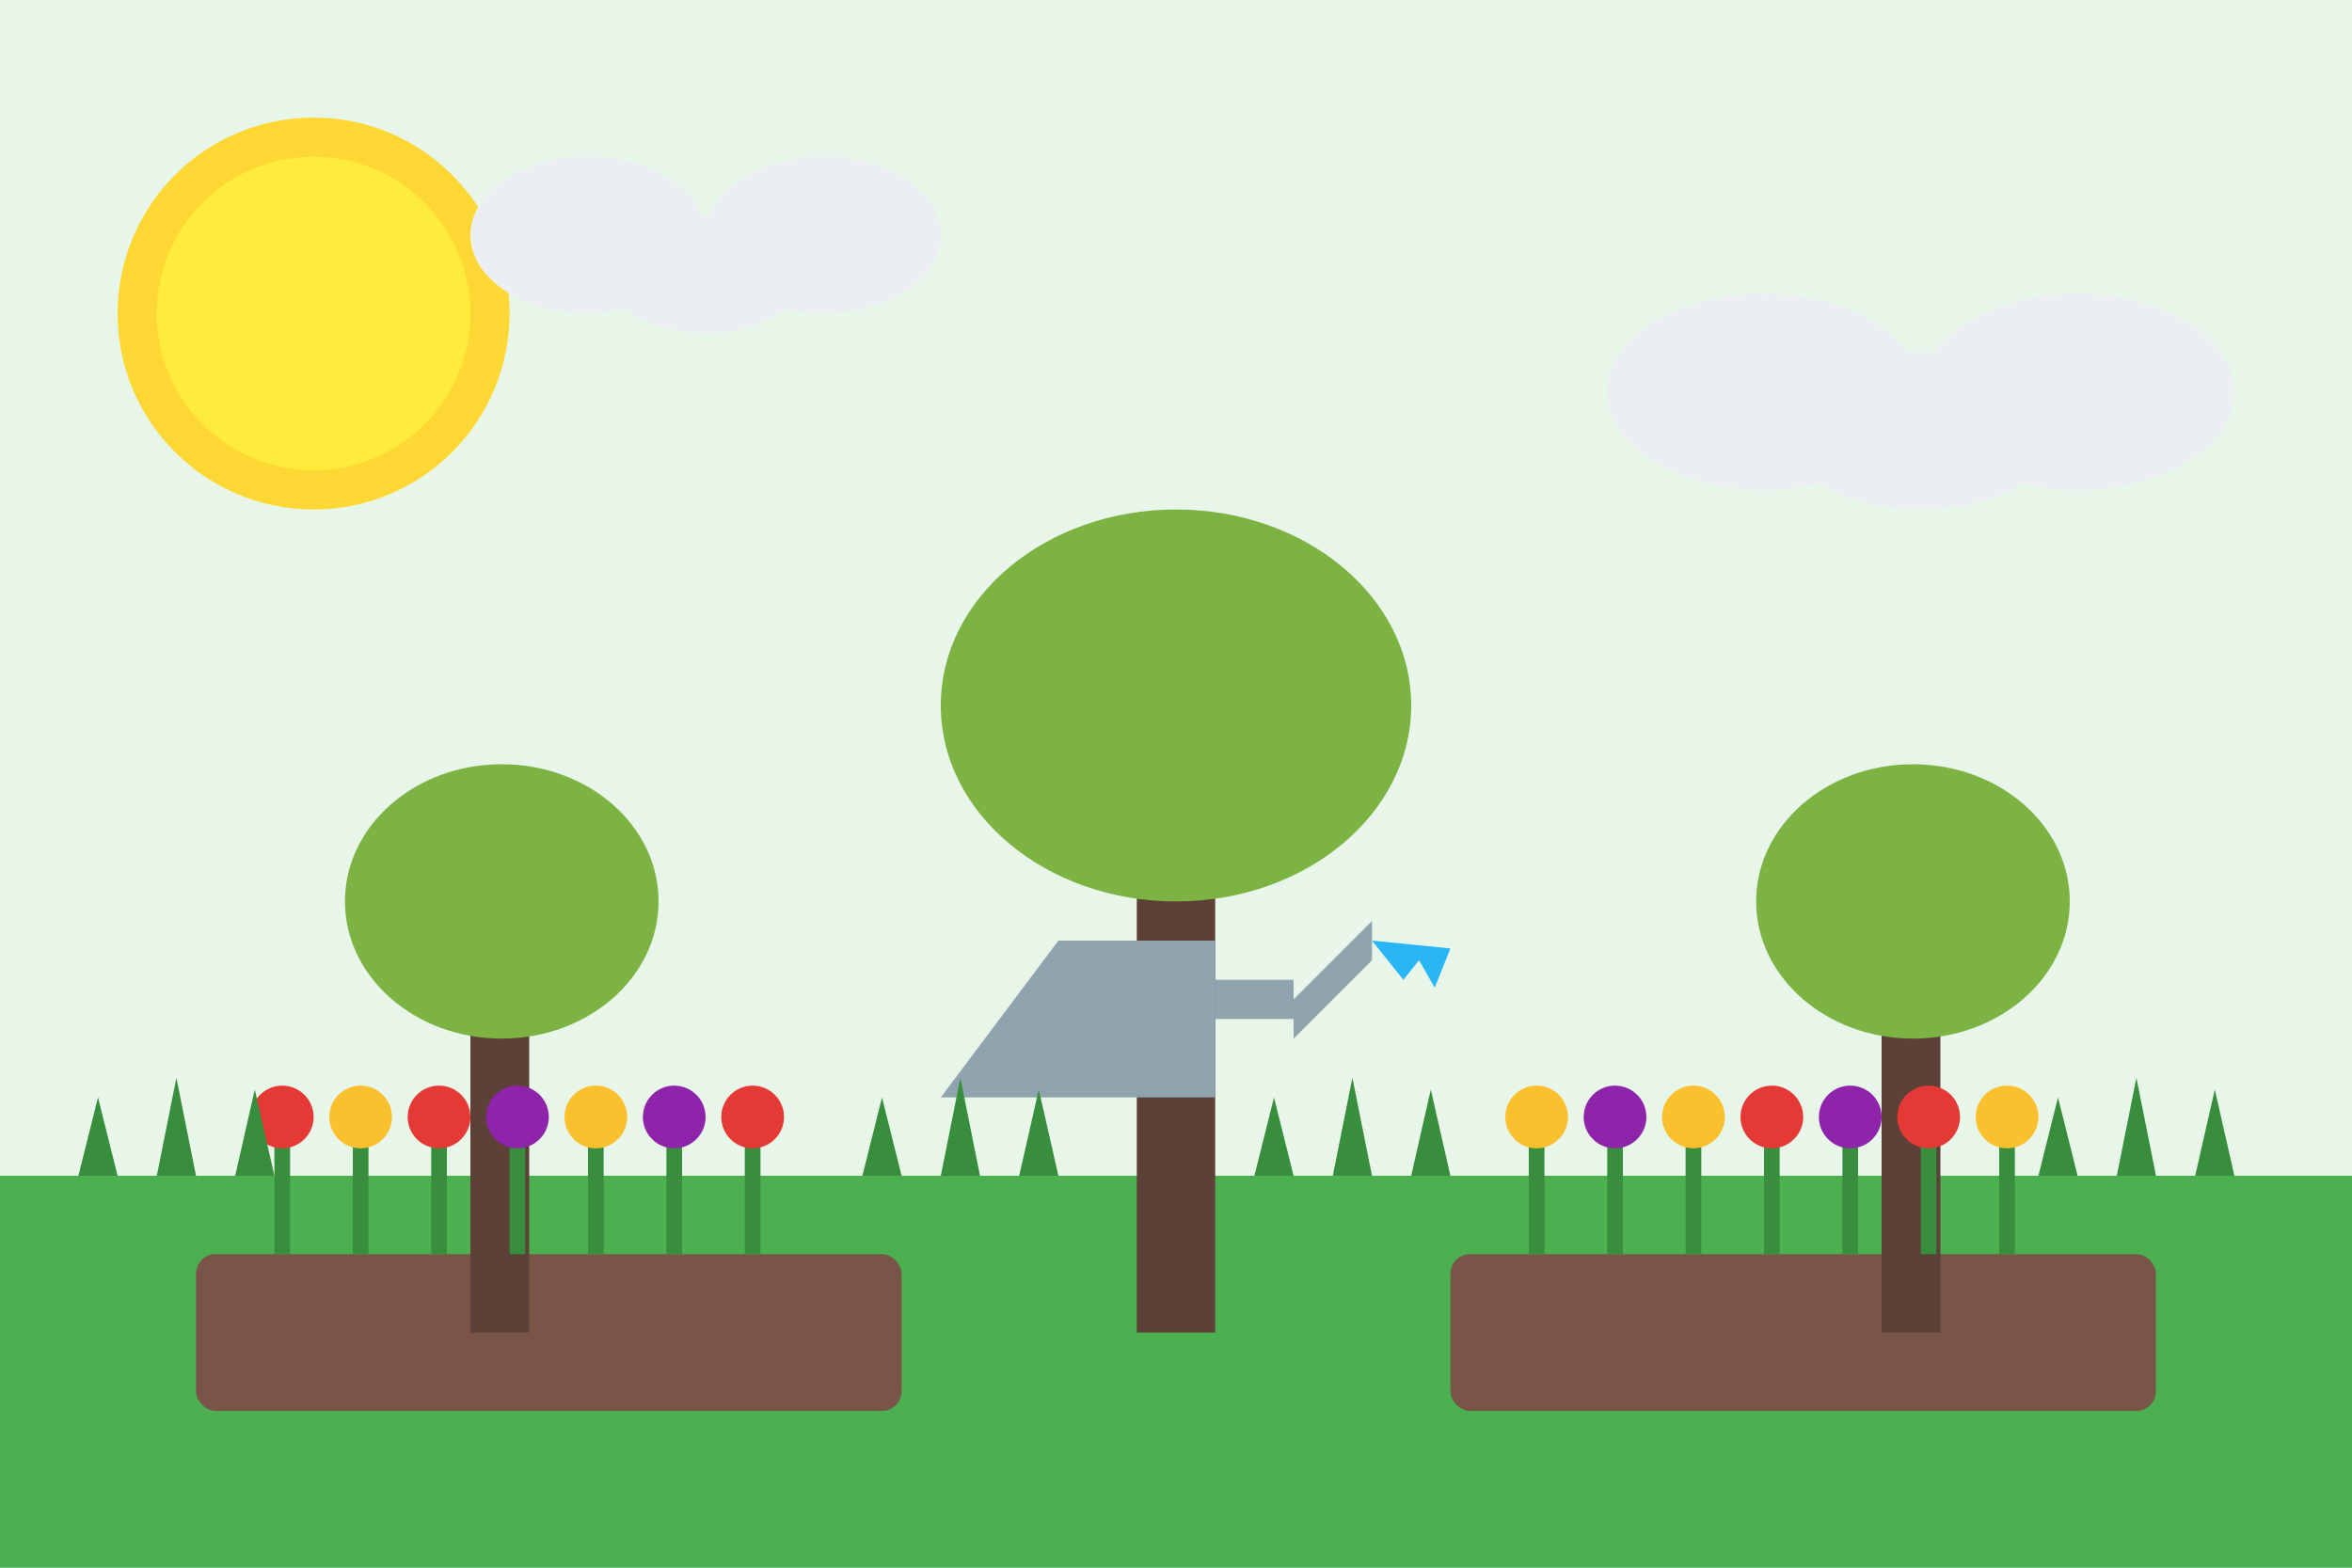 <svg xmlns="http://www.w3.org/2000/svg" width="600" height="400" viewBox="0 0 600 400">
    <style>
        .grass { fill: #4CAF50; }
        .grass-dark { fill: #388E3C; }
        .garden-bed { fill: #795548; }
        .tree-trunk { fill: #5D4037; }
        .tree-leaves { fill: #7CB342; }
        .flower-stem { fill: #388E3C; }
        .flower-red { fill: #E53935; }
        .flower-purple { fill: #8E24AA; }
        .flower-yellow { fill: #FBC02D; }
        .watering-can { fill: #90A4AE; }
        .water { fill: #29B6F6; }
        .sun { fill: #FDD835; }
        .cloud { fill: #ECEFF1; }
    </style>
    
    <!-- Background Elements -->
    <rect x="0" y="0" width="600" height="400" fill="#E8F5E9"/>
    
    <!-- Sun -->
    <circle class="sun" cx="80" cy="80" r="50"/>
    <circle cx="80" cy="80" r="40" fill="#FFEB3B"/>
    
    <!-- Clouds -->
    <g class="cloud">
        <ellipse cx="150" cy="60" rx="30" ry="20"/>
        <ellipse cx="180" cy="70" rx="25" ry="15"/>
        <ellipse cx="210" cy="60" rx="30" ry="20"/>
    </g>
    <g class="cloud">
        <ellipse cx="450" cy="100" rx="40" ry="25"/>
        <ellipse cx="490" cy="110" rx="35" ry="20"/>
        <ellipse cx="530" cy="100" rx="40" ry="25"/>
    </g>
    
    <!-- Grass Base -->
    <rect class="grass" x="0" y="300" width="600" height="100"/>
    
    <!-- Garden Beds -->
    <rect class="garden-bed" x="50" y="320" width="180" height="40" rx="5"/>
    <rect class="garden-bed" x="370" y="320" width="180" height="40" rx="5"/>
    
    <!-- Trees -->
    <g class="tree">
        <rect class="tree-trunk" x="290" y="200" width="20" height="140"/>
        <ellipse class="tree-leaves" cx="300" cy="180" rx="60" ry="50"/>
    </g>
    <g class="tree">
        <rect class="tree-trunk" x="480" y="250" width="15" height="90"/>
        <ellipse class="tree-leaves" cx="488" cy="230" rx="40" ry="35"/>
    </g>
    <g class="tree">
        <rect class="tree-trunk" x="120" y="250" width="15" height="90"/>
        <ellipse class="tree-leaves" cx="128" cy="230" rx="40" ry="35"/>
    </g>
    
    <!-- Flowers in Garden Beds -->
    <!-- Left Bed -->
    <g class="flower">
        <rect class="flower-stem" x="70" y="290" width="4" height="30"/>
        <circle class="flower-red" cx="72" cy="285" r="8"/>
    </g>
    <g class="flower">
        <rect class="flower-stem" x="90" y="290" width="4" height="30"/>
        <circle class="flower-yellow" cx="92" cy="285" r="8"/>
    </g>
    <g class="flower">
        <rect class="flower-stem" x="110" y="290" width="4" height="30"/>
        <circle class="flower-red" cx="112" cy="285" r="8"/>
    </g>
    <g class="flower">
        <rect class="flower-stem" x="130" y="290" width="4" height="30"/>
        <circle class="flower-purple" cx="132" cy="285" r="8"/>
    </g>
    <g class="flower">
        <rect class="flower-stem" x="150" y="290" width="4" height="30"/>
        <circle class="flower-yellow" cx="152" cy="285" r="8"/>
    </g>
    <g class="flower">
        <rect class="flower-stem" x="170" y="290" width="4" height="30"/>
        <circle class="flower-purple" cx="172" cy="285" r="8"/>
    </g>
    <g class="flower">
        <rect class="flower-stem" x="190" y="290" width="4" height="30"/>
        <circle class="flower-red" cx="192" cy="285" r="8"/>
    </g>
    
    <!-- Right Bed -->
    <g class="flower">
        <rect class="flower-stem" x="390" y="290" width="4" height="30"/>
        <circle class="flower-yellow" cx="392" cy="285" r="8"/>
    </g>
    <g class="flower">
        <rect class="flower-stem" x="410" y="290" width="4" height="30"/>
        <circle class="flower-purple" cx="412" cy="285" r="8"/>
    </g>
    <g class="flower">
        <rect class="flower-stem" x="430" y="290" width="4" height="30"/>
        <circle class="flower-yellow" cx="432" cy="285" r="8"/>
    </g>
    <g class="flower">
        <rect class="flower-stem" x="450" y="290" width="4" height="30"/>
        <circle class="flower-red" cx="452" cy="285" r="8"/>
    </g>
    <g class="flower">
        <rect class="flower-stem" x="470" y="290" width="4" height="30"/>
        <circle class="flower-purple" cx="472" cy="285" r="8"/>
    </g>
    <g class="flower">
        <rect class="flower-stem" x="490" y="290" width="4" height="30"/>
        <circle class="flower-red" cx="492" cy="285" r="8"/>
    </g>
    <g class="flower">
        <rect class="flower-stem" x="510" y="290" width="4" height="30"/>
        <circle class="flower-yellow" cx="512" cy="285" r="8"/>
    </g>
    
    <!-- Watering Can -->
    <g class="watering-can">
        <path d="M240 280 L270 240 L310 240 L310 280 Z"/>
        <rect x="310" y="250" width="20" height="10"/>
        <path d="M330 255 L350 235 L350 245 L330 265 Z"/>
        <path class="water" d="M350 240 L358 250 L362 245 L366 252 L370 242"/>
    </g>
    
    <!-- Grass Details -->
    <g class="grass-dark">
        <path d="M20 300 L25 280 L30 300"/>
        <path d="M40 300 L45 275 L50 300"/>
        <path d="M60 300 L65 278 L70 300"/>
        <path d="M220 300 L225 280 L230 300"/>
        <path d="M240 300 L245 275 L250 300"/>
        <path d="M260 300 L265 278 L270 300"/>
        <path d="M320 300 L325 280 L330 300"/>
        <path d="M340 300 L345 275 L350 300"/>
        <path d="M360 300 L365 278 L370 300"/>
        <path d="M520 300 L525 280 L530 300"/>
        <path d="M540 300 L545 275 L550 300"/>
        <path d="M560 300 L565 278 L570 300"/>
    </g>
</svg>
